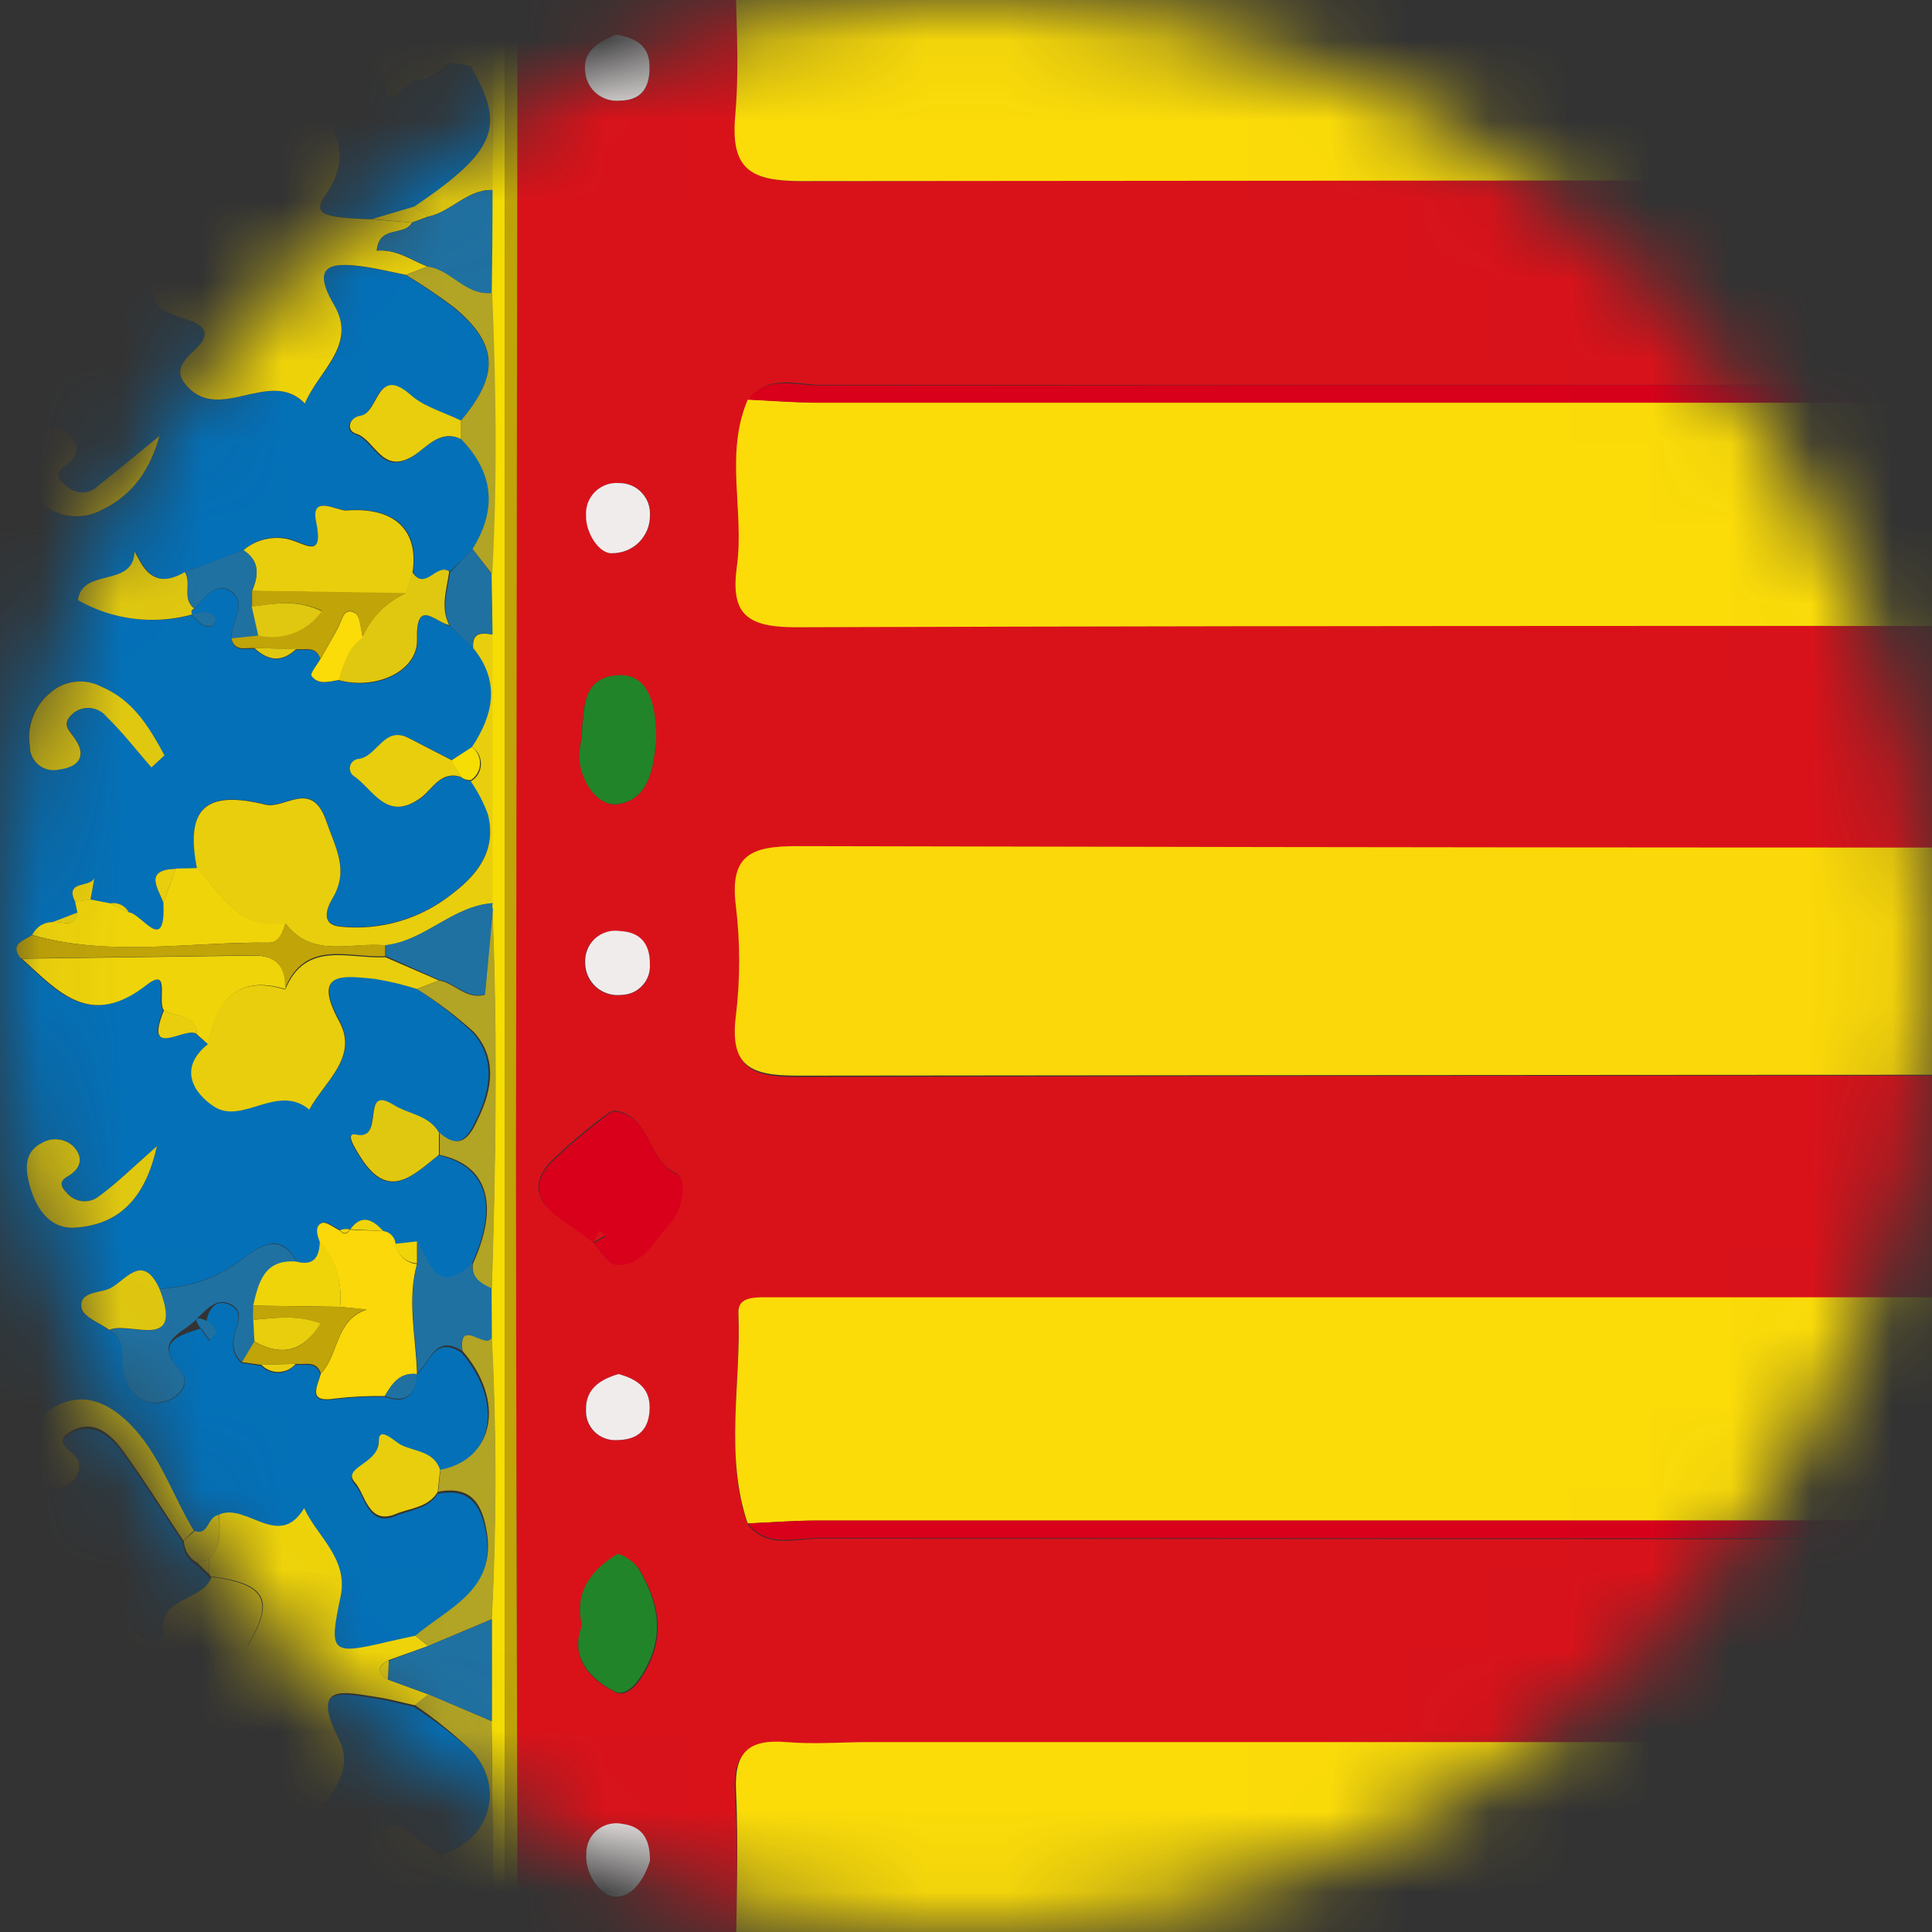 <svg width="24" height="24" viewBox="0 0 24 24" fill="none" xmlns="http://www.w3.org/2000/svg">
<rect x="0" y="0" width="24" height="24" fill="#333333" stroke="none"/>
<mask id="mask0_315_3215" style="mask-type:alpha" maskUnits="userSpaceOnUse" x="0" y="0" width="24" height="24">
<circle cx="12" cy="12" r="12" fill="#C4C4C4"/>
</mask>
<g mask="url(#mask0_315_3215)">
<path d="M9.143 24.431H6.547L6.428 24.295C6.428 20.959 6.406 17.622 6.407 14.287C6.407 9.385 6.414 4.483 6.428 -0.42L6.547 -0.545H9.143C9.143 0.114 9.199 0.778 9.143 1.433C9.08 2.116 9.34 2.252 9.981 2.252C17.712 2.229 25.449 2.224 33.193 2.237C33.51 2.237 33.827 2.272 34.149 2.289L34.286 2.457V4.78C26.256 4.78 18.227 4.78 10.198 4.78C9.897 4.78 9.552 4.644 9.306 4.958C9.012 5.633 9.26 6.344 9.169 7.03C9.088 7.617 9.282 7.789 9.9 7.788C17.103 7.766 24.324 7.777 31.553 7.777C32.415 7.777 33.279 7.792 34.141 7.8L34.278 7.918V10.373L34.141 10.51C33.891 10.52 33.642 10.539 33.392 10.539C25.567 10.539 17.74 10.535 9.912 10.528C9.334 10.528 9.072 10.638 9.15 11.27C9.205 11.724 9.205 12.182 9.15 12.636C9.072 13.266 9.334 13.38 9.914 13.378C17.694 13.359 25.475 13.355 33.255 13.366C33.551 13.366 33.846 13.385 34.141 13.396L34.278 13.524V15.984L34.141 16.102C33.868 16.11 33.594 16.126 33.321 16.126H10.016C9.834 16.126 9.653 16.126 9.47 16.126C9.333 16.126 9.163 16.138 9.172 16.32C9.207 17.192 8.997 18.076 9.286 18.936C9.532 19.244 9.878 19.113 10.179 19.113C18.208 19.121 26.237 19.124 34.267 19.12V21.443L34.13 21.611C33.857 21.629 33.583 21.662 33.31 21.662C25.802 21.662 18.293 21.662 10.784 21.662C10.442 21.662 10.101 21.685 9.761 21.662C9.301 21.623 9.106 21.77 9.129 22.266C9.178 22.975 9.143 23.703 9.143 24.431ZM7.367 15.429C7.459 15.528 7.547 15.703 7.64 15.703C7.986 15.727 8.114 15.399 8.309 15.196C8.48 15.019 8.531 14.635 8.405 14.577C8.031 14.403 8.081 13.855 7.641 13.796C7.588 13.796 7.52 13.851 7.469 13.892C7.252 14.056 7.045 14.233 6.849 14.421C6.615 14.663 6.635 14.906 6.921 15.104C7.075 15.212 7.22 15.317 7.367 15.429ZM7.23 20.2C7.065 20.618 7.36 20.876 7.64 21.019C7.826 21.114 8.005 20.812 8.089 20.61C8.253 20.219 8.15 19.841 7.942 19.497C7.889 19.408 7.707 19.294 7.669 19.32C7.339 19.507 7.132 19.781 7.23 20.193V20.2ZM8.15 9.209C8.15 8.736 8.047 8.374 7.678 8.389C7.163 8.418 7.268 8.936 7.207 9.272C7.145 9.608 7.397 10.019 7.659 9.991C8.099 9.94 8.118 9.456 8.151 9.202L8.15 9.209ZM8.073 23.125C8.073 22.852 7.983 22.699 7.737 22.665C7.681 22.652 7.623 22.652 7.567 22.666C7.512 22.679 7.46 22.705 7.416 22.742C7.372 22.778 7.337 22.825 7.314 22.877C7.291 22.929 7.28 22.986 7.282 23.043C7.263 23.277 7.451 23.545 7.615 23.565C7.857 23.59 8.006 23.33 8.074 23.118L8.073 23.125ZM7.693 6.001C7.639 5.996 7.584 6.004 7.533 6.022C7.481 6.041 7.435 6.07 7.396 6.108C7.357 6.147 7.327 6.193 7.307 6.244C7.288 6.295 7.28 6.349 7.283 6.404C7.276 6.618 7.449 6.886 7.61 6.872C7.671 6.873 7.732 6.861 7.789 6.837C7.846 6.813 7.898 6.779 7.942 6.735C7.985 6.691 8.019 6.639 8.043 6.582C8.066 6.525 8.078 6.464 8.077 6.402C8.08 6.35 8.072 6.298 8.054 6.249C8.036 6.2 8.008 6.156 7.972 6.118C7.936 6.08 7.893 6.05 7.845 6.03C7.797 6.01 7.745 6 7.693 6.001ZM7.658 0.431C7.436 0.514 7.23 0.637 7.271 0.904C7.282 1.006 7.334 1.1 7.414 1.165C7.495 1.23 7.597 1.26 7.7 1.249C8.002 1.249 8.078 1.05 8.068 0.8C8.057 0.55 7.878 0.468 7.658 0.431ZM8.068 11.979C8.068 11.706 7.931 11.577 7.699 11.569C7.643 11.56 7.586 11.564 7.532 11.58C7.477 11.596 7.428 11.624 7.386 11.662C7.344 11.7 7.311 11.748 7.29 11.8C7.269 11.852 7.26 11.909 7.264 11.965C7.264 12.022 7.277 12.077 7.3 12.129C7.323 12.18 7.357 12.226 7.4 12.264C7.442 12.301 7.492 12.329 7.546 12.346C7.599 12.363 7.656 12.368 7.712 12.361C7.762 12.362 7.811 12.353 7.856 12.333C7.902 12.314 7.943 12.286 7.977 12.25C8.011 12.214 8.037 12.171 8.053 12.124C8.07 12.078 8.077 12.028 8.073 11.979H8.068ZM7.685 17.069C7.47 17.131 7.275 17.248 7.275 17.509C7.272 17.56 7.28 17.611 7.298 17.659C7.316 17.706 7.344 17.749 7.381 17.785C7.417 17.821 7.46 17.849 7.508 17.867C7.556 17.885 7.607 17.892 7.658 17.889C7.931 17.896 8.068 17.752 8.068 17.479C8.07 17.244 7.913 17.132 7.685 17.069Z" fill="#D9121A"/>
<path d="M6 24.431C2.994 24.431 -0.013 24.431 -3.012 24.441C-3.352 24.448 -3.429 24.363 -3.429 24.021C-3.418 15.969 -3.418 7.917 -3.429 -0.136C-3.429 -0.476 -3.352 -0.558 -3.011 -0.558C-0.006 -0.539 2.994 -0.545 6 -0.545C6.071 -0.388 6.094 -0.214 6.068 -0.044C6.041 0.126 5.966 0.284 5.851 0.412L5.604 0.57C5.469 0.492 5.342 0.403 5.221 0.305C4.819 -0.071 4.64 0.395 4.471 0.558C4.126 0.887 4.724 0.766 4.77 1.027C4.836 1.448 5.043 0.968 5.213 0.988C5.334 1.002 5.475 0.852 5.608 0.777L5.855 0.826C6.296 1.573 6.173 1.878 5.147 2.571L4.62 2.721C3.968 2.701 3.886 2.646 4.049 2.411C4.433 1.856 4.088 1.493 3.797 1.095C3.494 0.867 3.644 1.245 3.54 1.286C3.267 1.218 3.026 0.983 2.705 1.069C2.524 1.316 2.295 1.157 1.992 1.054L2.436 1.674L2.573 1.811L2.554 2.038C2.17 2.088 1.716 2.071 2.028 2.903C1.275 2.083 0.757 2.339 0.274 2.886C0.001 3.128 0.318 3.16 0.411 3.269C0.833 3.779 1.325 3.786 1.854 3.406C1.92 3.846 1.922 3.836 2.357 3.985C2.515 4.038 2.63 4.138 2.443 4.323C2.332 4.431 2.152 4.575 2.282 4.752C2.692 5.298 3.349 4.554 3.785 5.015C3.947 4.619 4.45 4.306 4.15 3.795C3.849 3.284 4.102 3.257 4.506 3.313C4.685 3.337 4.862 3.381 5.041 3.417C5.248 3.543 5.449 3.68 5.642 3.827C6.188 4.283 6.203 4.66 5.724 5.23C5.508 5.125 5.258 5.059 5.083 4.907C4.665 4.547 4.696 5.138 4.468 5.173C4.323 5.194 4.285 5.354 4.412 5.395C4.653 5.472 4.732 5.919 5.127 5.669C5.293 5.565 5.453 5.334 5.727 5.454C6.136 5.864 6.182 6.325 5.877 6.821L5.587 7.102C5.433 6.991 5.289 7.352 5.131 7.112C5.213 6.587 4.914 6.292 4.304 6.337C4.185 6.346 3.863 6.14 3.934 6.473C4.031 6.944 3.811 6.754 3.6 6.696C3.501 6.671 3.397 6.67 3.297 6.694C3.198 6.718 3.105 6.765 3.028 6.833L2.304 7.106C2.108 7.22 1.926 7.243 1.78 7.03C1.741 6.971 1.679 6.845 1.679 6.855C1.657 7.308 1.031 7.043 0.975 7.455C1.401 7.699 1.906 7.766 2.38 7.64C2.458 7.706 2.517 7.819 2.644 7.777C2.657 7.764 2.668 7.748 2.673 7.731C2.679 7.713 2.68 7.694 2.677 7.676C2.6 7.561 2.488 7.624 2.387 7.632C2.383 7.626 2.38 7.619 2.379 7.612C2.378 7.604 2.38 7.597 2.382 7.59C2.385 7.583 2.39 7.577 2.396 7.573C2.401 7.568 2.408 7.565 2.416 7.564C2.533 7.427 2.674 7.236 2.846 7.336C3.102 7.486 2.86 7.731 2.872 7.934C2.91 8.11 3.05 8.052 3.16 8.06C3.33 8.213 3.501 8.236 3.678 8.072C3.79 8.083 3.927 8.027 3.98 8.19C3.941 8.261 3.844 8.37 3.87 8.399C3.952 8.515 4.085 8.47 4.206 8.451C4.673 8.587 5.199 8.343 5.185 7.945C5.166 7.42 5.412 7.732 5.59 7.777L5.884 8.05C6.217 8.46 6.135 8.877 5.869 9.28L5.616 9.444L5.086 9.171C4.77 9.014 4.691 9.417 4.449 9.433C4.427 9.437 4.406 9.446 4.389 9.461C4.372 9.476 4.36 9.495 4.354 9.517C4.348 9.538 4.348 9.561 4.354 9.583C4.361 9.604 4.373 9.624 4.39 9.638C4.642 9.801 4.8 10.223 5.235 9.911C5.371 9.806 5.482 9.571 5.731 9.656C5.763 9.685 5.806 9.701 5.85 9.701C5.937 9.828 6.009 9.966 6.063 10.111C6.165 10.541 5.955 10.843 5.623 11.096C5.229 11.412 4.727 11.559 4.225 11.506C3.983 11.48 4.055 11.286 4.139 11.143C4.337 10.801 4.17 10.528 4.054 10.196C3.872 9.668 3.543 10.051 3.298 9.991C2.545 9.805 2.302 10.045 2.448 10.783L2.185 10.794C1.775 10.806 1.965 11.033 2.03 11.216C2.063 11.878 1.757 11.353 1.601 11.338C1.58 11.296 1.545 11.261 1.502 11.241C1.459 11.22 1.41 11.215 1.363 11.225L1.124 11.178L1.174 10.905C1.135 11.041 0.791 10.927 0.933 11.206L0.962 11.342L0.653 11.461C0.6 11.46 0.548 11.475 0.503 11.502C0.458 11.53 0.421 11.569 0.397 11.617C0.294 11.688 0.11 11.721 0.261 11.909C0.713 12.319 1.107 12.788 1.814 12.233C2.114 11.998 1.941 12.442 2.026 12.55C1.773 13.187 2.316 12.728 2.436 12.849L2.584 12.97C2.213 13.269 2.414 13.579 2.666 13.742C3.018 13.97 3.456 13.449 3.848 13.778C4.035 13.433 4.461 13.13 4.221 12.685C3.875 12.053 4.271 12.117 4.659 12.155C4.836 12.186 5.01 12.23 5.18 12.286C5.423 12.444 5.651 12.621 5.863 12.818C6.154 13.135 6.098 13.523 5.93 13.878C5.845 14.056 5.732 14.328 5.444 14.075C5.323 13.854 5.071 13.847 4.885 13.732C4.461 13.47 4.791 14.184 4.416 14.101C4.279 14.072 4.392 14.249 4.464 14.365C4.818 14.941 5.125 14.605 5.448 14.351C6.048 14.488 6.199 14.974 5.858 15.705C5.423 16.115 5.326 15.705 5.175 15.432L4.909 15.465C4.909 15.423 4.894 15.383 4.867 15.351C4.839 15.319 4.802 15.299 4.76 15.293C4.624 15.156 4.497 15.075 4.351 15.271C4.31 15.263 4.268 15.267 4.229 15.282C4.151 15.246 4.054 15.164 4.002 15.187C3.912 15.227 3.943 15.339 3.979 15.424C3.979 15.614 3.911 15.738 3.686 15.678C3.484 15.268 3.199 15.506 3.003 15.645C2.708 15.87 2.349 15.996 1.977 16.006C1.765 15.537 1.542 15.935 1.347 16.017C1.224 16.067 0.975 16.055 1.011 16.252C1.03 16.358 1.234 16.431 1.355 16.525C1.597 16.662 1.484 16.935 1.559 17.129C1.634 17.323 1.795 17.472 2.026 17.42C2.226 17.375 2.386 17.184 2.239 17.027C1.88 16.639 2.301 16.569 2.566 16.48C2.679 16.465 2.603 16.43 2.517 16.397C2.431 16.364 2.422 16.386 2.459 16.451C2.501 16.52 2.547 16.587 2.596 16.651C2.623 16.625 2.651 16.599 2.562 16.48C2.562 16.274 2.682 16.126 2.85 16.207C3.051 16.298 2.923 16.48 2.902 16.628C2.889 16.683 2.891 16.74 2.908 16.794C2.925 16.848 2.957 16.896 3 16.932L3.242 16.965C3.27 16.994 3.303 17.017 3.341 17.032C3.378 17.048 3.417 17.055 3.458 17.054C3.498 17.053 3.537 17.043 3.573 17.026C3.609 17.008 3.641 16.983 3.667 16.953C3.781 16.966 3.924 16.904 3.98 17.072C3.937 17.236 3.807 17.441 4.165 17.381C4.367 17.358 4.571 17.347 4.774 17.351C5.037 17.446 5.161 17.34 5.175 17.077C5.336 16.941 5.395 16.584 5.733 16.804C6.265 17.42 6.127 18.154 5.46 18.281C5.384 18.047 5.149 18.057 4.976 17.972C4.885 17.927 4.696 17.737 4.703 17.923C4.703 18.214 4.23 18.248 4.411 18.445C4.534 18.582 4.573 18.978 4.916 18.83C5.094 18.754 5.318 18.748 5.436 18.557C5.845 18.476 5.982 18.71 6.042 19.068C6.152 19.784 5.558 19.999 5.15 20.347C5.039 20.372 4.929 20.394 4.819 20.419C4.099 20.59 4.072 20.566 4.222 19.855C4.32 19.385 3.932 19.124 3.768 18.762C3.454 19.285 3.055 18.691 2.712 18.841C2.576 18.852 2.592 19.105 2.405 19.042C2.131 18.601 1.981 18.086 1.609 17.717C1.362 17.471 1.063 17.307 0.695 17.494C0.575 17.56 0.476 17.66 0.412 17.781C0.348 17.903 0.322 18.041 0.336 18.177C0.334 18.223 0.342 18.269 0.36 18.311C0.377 18.354 0.403 18.392 0.437 18.424C0.471 18.455 0.511 18.479 0.554 18.493C0.598 18.508 0.644 18.513 0.69 18.508C0.729 18.512 0.77 18.507 0.807 18.493C0.844 18.479 0.878 18.457 0.906 18.428C0.933 18.399 0.954 18.364 0.966 18.326C0.978 18.288 0.981 18.248 0.975 18.209C0.975 18.061 0.585 17.963 0.896 17.799C1.169 17.662 1.377 17.844 1.526 18.052C1.788 18.415 2.026 18.794 2.275 19.166C2.276 19.222 2.292 19.277 2.32 19.325C2.349 19.372 2.389 19.412 2.438 19.44L2.584 19.576L2.604 19.611H2.617C2.514 19.933 1.909 19.854 2.025 20.351L1.896 20.48C1.383 19.999 0.892 20.027 0.393 20.518C0.19 20.719 0.143 20.858 0.393 21.047C0.906 21.427 1.407 21.651 1.914 21.047C1.958 21.125 2.004 21.17 1.995 21.197C1.827 21.685 2.243 21.685 2.502 21.854C2.821 22.063 2.286 22.506 2.681 22.727C3.039 22.927 3.445 22.255 3.796 22.775C3.98 22.404 4.431 22.084 4.193 21.617C3.835 20.913 4.271 21.041 4.673 21.101C4.83 21.125 4.983 21.168 5.139 21.203C5.395 21.368 5.637 21.553 5.863 21.757C6.29 22.233 6.071 22.886 5.453 23.046C5.347 22.968 5.236 22.896 5.138 22.809C4.747 22.465 4.614 22.919 4.434 23.07C4.035 23.405 4.868 23.241 4.696 23.631C4.636 23.767 4.961 23.561 5.106 23.534C5.224 23.513 5.325 23.397 5.434 23.319C6.154 23.428 6.067 23.935 6 24.431ZM1.88 9.537L2.037 9.383C1.849 9.034 1.649 8.699 1.25 8.529C1.149 8.476 1.035 8.456 0.922 8.47C0.81 8.483 0.704 8.531 0.619 8.606C0.523 8.685 0.449 8.788 0.404 8.904C0.36 9.019 0.346 9.145 0.365 9.268C0.364 9.314 0.375 9.359 0.395 9.4C0.415 9.442 0.445 9.477 0.482 9.505C0.518 9.533 0.561 9.552 0.606 9.56C0.651 9.569 0.698 9.566 0.742 9.553C0.971 9.529 1.081 9.398 0.944 9.191C0.869 9.074 0.755 8.996 0.906 8.866C0.936 8.84 0.971 8.82 1.009 8.808C1.047 8.796 1.087 8.791 1.127 8.795C1.167 8.799 1.205 8.811 1.24 8.83C1.275 8.849 1.306 8.876 1.331 8.907C1.526 9.1 1.698 9.324 1.881 9.534L1.88 9.537ZM1.981 5.417C1.701 5.647 1.463 5.845 1.221 6.039C1.174 6.088 1.109 6.118 1.04 6.122C0.972 6.126 0.904 6.104 0.851 6.061C0.769 5.992 0.652 5.904 0.796 5.796C0.941 5.688 1.012 5.563 0.859 5.412C0.81 5.363 0.746 5.332 0.678 5.325C0.609 5.318 0.54 5.334 0.482 5.372C0.402 5.416 0.339 5.487 0.305 5.572C0.271 5.658 0.267 5.752 0.295 5.839C0.309 5.947 0.348 6.049 0.411 6.137C0.473 6.226 0.557 6.297 0.653 6.346C0.75 6.394 0.857 6.418 0.965 6.416C1.073 6.413 1.179 6.384 1.273 6.331C1.661 6.137 1.866 5.819 1.982 5.414L1.981 5.417ZM1.739 0.516C1.799 -0.045 1.44 -0.281 0.97 -0.338C0.56 -0.388 0.397 -0.049 0.307 0.292C0.284 0.368 0.29 0.451 0.323 0.523C0.356 0.596 0.415 0.655 0.488 0.688C0.544 0.727 0.611 0.746 0.68 0.743C0.748 0.74 0.813 0.715 0.866 0.671C1.015 0.542 1.011 0.398 0.843 0.289C0.77 0.244 0.671 0.233 0.765 0.125C0.804 0.069 0.86 0.028 0.925 0.006C0.99 -0.015 1.06 -0.015 1.124 0.006C1.403 0.083 1.547 0.313 1.739 0.516ZM1.95 14.238C1.623 14.525 1.432 14.716 1.216 14.872C1.159 14.912 1.089 14.93 1.02 14.921C0.95 14.913 0.886 14.88 0.84 14.828C0.787 14.772 0.703 14.691 0.84 14.615C1.016 14.515 1.045 14.369 0.9 14.229C0.847 14.185 0.781 14.158 0.712 14.153C0.643 14.148 0.574 14.165 0.515 14.202C0.321 14.302 0.313 14.485 0.356 14.672C0.429 14.985 0.602 15.271 0.933 15.25C1.437 15.217 1.797 14.935 1.95 14.238ZM1.719 23.505C1.415 23.678 1.291 23.778 1.149 23.826C0.866 23.914 0.747 23.793 0.876 23.509C0.938 23.372 0.981 23.267 0.876 23.155C0.828 23.105 0.764 23.074 0.696 23.067C0.627 23.061 0.559 23.079 0.503 23.12C0.43 23.156 0.373 23.215 0.338 23.288C0.304 23.362 0.296 23.444 0.314 23.523C0.389 23.817 0.515 24.102 0.861 24.147C1.206 24.192 1.499 24.068 1.719 23.505Z" fill="#0470B7"/>
<path d="M34.133 13.379C33.837 13.368 33.542 13.351 33.247 13.349C25.466 13.349 17.686 13.353 9.905 13.362C9.326 13.362 9.063 13.25 9.141 12.62C9.196 12.166 9.196 11.707 9.141 11.253C9.063 10.622 9.326 10.51 9.904 10.511C17.731 10.53 25.558 10.534 33.384 10.522C33.634 10.522 33.883 10.503 34.133 10.493H34.269V13.363L34.133 13.379Z" fill="#FAD809"/>
<path d="M9.143 24.431C9.143 23.703 9.178 22.975 9.143 22.245C9.12 21.749 9.315 21.603 9.774 21.641C10.113 21.67 10.457 21.641 10.798 21.641C18.307 21.641 25.816 21.641 33.324 21.641C33.597 21.641 33.87 21.608 34.144 21.591L34.28 21.694C34.28 22.514 34.271 23.334 34.28 24.146C34.28 24.363 34.265 24.482 34.007 24.429C33.894 24.417 33.78 24.417 33.667 24.429L9.143 24.431Z" fill="#FBDC09"/>
<path d="M34.137 2.289C33.822 2.272 33.505 2.237 33.181 2.237C25.445 2.237 17.709 2.242 9.971 2.25C9.33 2.25 9.071 2.113 9.134 1.43C9.192 0.775 9.134 0.111 9.134 -0.547C17.332 -0.546 25.528 -0.549 33.722 -0.558C34.189 -0.558 34.313 -0.471 34.281 0.002C34.23 0.726 34.268 1.457 34.268 2.188L34.137 2.289Z" fill="#FBDC09"/>
<path d="M9.288 18.925C8.998 18.065 9.209 17.181 9.173 16.309C9.165 16.128 9.332 16.118 9.471 16.115C9.653 16.115 9.835 16.115 10.018 16.115H33.32C33.593 16.115 33.867 16.099 34.14 16.091C34.183 16.107 34.23 16.113 34.276 16.11V18.843C33.983 18.859 33.69 18.89 33.396 18.89C25.653 18.89 17.913 18.89 10.178 18.89C9.876 18.888 9.582 18.912 9.288 18.925Z" fill="#FBDC09"/>
<path d="M34.135 7.799C33.273 7.791 32.409 7.777 31.553 7.777C24.33 7.777 17.108 7.768 9.885 7.792C9.267 7.792 9.073 7.621 9.154 7.034C9.248 6.35 8.999 5.637 9.29 4.962C9.584 4.976 9.878 5 10.172 5C17.915 5 25.655 5 33.391 5C33.684 5 33.977 5.032 34.27 5.048V7.777C34.224 7.776 34.179 7.784 34.135 7.799Z" fill="#FBDC09"/>
<path d="M9.288 18.925C9.581 18.912 9.875 18.888 10.169 18.888C17.912 18.888 25.652 18.888 33.388 18.888C33.682 18.888 33.974 18.856 34.268 18.84V19.113C26.238 19.113 18.209 19.111 10.18 19.106C9.879 19.102 9.534 19.233 9.288 18.925Z" fill="#D8001A"/>
<path d="M34.268 5.051C33.974 5.034 33.682 5.003 33.388 5.003C25.645 5.003 17.905 5.003 10.169 5.003C9.875 5.003 9.581 4.978 9.288 4.965C9.534 4.657 9.879 4.789 10.18 4.787C18.209 4.78 26.238 4.78 34.268 4.787V5.051Z" fill="#D8001A"/>
<path d="M6.429 -0.415C6.423 4.488 6.416 9.39 6.41 14.292C6.41 17.628 6.424 20.965 6.431 24.3C6.419 24.345 6.413 24.391 6.413 24.437H6.273V-0.545H6.41C6.411 -0.501 6.417 -0.457 6.429 -0.415Z" fill="#C0A408"/>
<path d="M6.273 -0.545V24.431H6.136C6.126 23.415 6.116 22.398 6.106 21.381V20.115C6.166 18.947 6.166 17.777 6.106 16.61V16.015C6.157 14.444 6.179 12.873 6.114 11.301C6.109 11.289 6.106 11.276 6.106 11.262C6.106 11.249 6.109 11.236 6.114 11.223C6.114 10.109 6.114 8.995 6.114 7.882L6.102 7.135C6.17 5.969 6.153 4.804 6.102 3.638C6.102 3.212 6.105 2.786 6.112 2.36C6.122 1.392 6.13 0.424 6.136 -0.545H6.273Z" fill="#F6DD03"/>
<path d="M6.108 21.381C6.117 22.398 6.127 23.415 6.138 24.431H6C6.065 23.935 6.153 23.428 5.444 23.319L5.456 23.046C6.07 22.886 6.288 22.226 5.866 21.757C5.643 21.545 5.404 21.351 5.15 21.178L5.315 21.041L6.108 21.381Z" fill="#B2A424"/>
<path d="M6.137 -0.545C6.129 0.423 6.123 1.391 6.118 2.36C5.801 2.352 5.604 2.634 5.315 2.692L5.139 2.571C6.165 1.878 6.288 1.573 5.847 0.826C5.999 0.689 6.004 0.553 5.847 0.416C5.963 0.288 6.04 0.129 6.067 -0.041C6.094 -0.212 6.071 -0.387 6 -0.545H6.137Z" fill="#E0C810"/>
<path d="M7.366 15.429C7.22 15.324 7.075 15.219 6.928 15.115C6.642 14.913 6.622 14.669 6.855 14.432C7.052 14.243 7.259 14.067 7.476 13.903C7.526 13.862 7.595 13.8 7.648 13.807C8.088 13.866 8.037 14.414 8.412 14.587C8.537 14.646 8.487 15.03 8.316 15.206C8.121 15.41 7.992 15.738 7.647 15.713C7.548 15.705 7.461 15.533 7.373 15.44C7.424 15.414 7.473 15.387 7.522 15.36L7.454 15.291L7.366 15.429Z" fill="#D8001A"/>
<path d="M7.23 20.193C7.13 19.783 7.338 19.509 7.659 19.31C7.701 19.284 7.883 19.399 7.932 19.488C8.14 19.832 8.244 20.209 8.08 20.6C7.995 20.801 7.816 21.103 7.63 21.01C7.366 20.869 7.066 20.611 7.23 20.193Z" fill="#228428"/>
<path d="M8.151 9.202C8.118 9.456 8.099 9.94 7.66 9.989C7.398 10.018 7.14 9.622 7.208 9.271C7.276 8.919 7.164 8.416 7.679 8.388C8.05 8.367 8.156 8.733 8.151 9.202Z" fill="#228428"/>
<path d="M8.074 23.118C8.006 23.33 7.857 23.59 7.616 23.558C7.452 23.538 7.264 23.27 7.283 23.036C7.281 22.979 7.292 22.922 7.315 22.87C7.338 22.818 7.373 22.771 7.417 22.735C7.461 22.698 7.513 22.672 7.569 22.659C7.624 22.646 7.682 22.645 7.738 22.658C7.984 22.692 8.077 22.851 8.074 23.118Z" fill="#F1ECEC"/>
<path d="M7.693 6.001C7.745 6 7.796 6.011 7.844 6.031C7.892 6.051 7.935 6.081 7.97 6.119C8.006 6.157 8.034 6.201 8.052 6.25C8.069 6.299 8.077 6.35 8.074 6.402C8.075 6.464 8.063 6.525 8.04 6.582C8.016 6.639 7.982 6.691 7.939 6.735C7.895 6.779 7.843 6.813 7.786 6.837C7.729 6.86 7.668 6.872 7.607 6.872C7.445 6.886 7.273 6.618 7.28 6.404C7.277 6.349 7.285 6.294 7.304 6.243C7.324 6.192 7.355 6.145 7.394 6.107C7.433 6.069 7.48 6.04 7.532 6.021C7.583 6.003 7.638 5.996 7.693 6.001Z" fill="#F1ECEC"/>
<path d="M7.658 0.431C7.878 0.468 8.057 0.553 8.068 0.8C8.078 1.047 8.002 1.247 7.7 1.25C7.597 1.26 7.494 1.23 7.414 1.165C7.334 1.101 7.282 1.007 7.271 0.904C7.23 0.637 7.436 0.515 7.658 0.431Z" fill="#F1ECEC"/>
<path d="M8.073 11.979C8.076 12.027 8.069 12.076 8.053 12.122C8.036 12.168 8.011 12.21 7.977 12.245C7.944 12.281 7.904 12.309 7.859 12.329C7.815 12.348 7.766 12.358 7.718 12.359C7.662 12.365 7.605 12.36 7.551 12.343C7.497 12.326 7.447 12.298 7.405 12.261C7.363 12.223 7.329 12.177 7.305 12.126C7.282 12.075 7.27 12.019 7.269 11.962C7.266 11.906 7.275 11.849 7.296 11.797C7.317 11.745 7.349 11.697 7.391 11.659C7.433 11.621 7.483 11.593 7.537 11.577C7.591 11.561 7.648 11.557 7.704 11.566C7.935 11.577 8.076 11.704 8.073 11.979Z" fill="#F1ECEC"/>
<path d="M7.684 17.069C7.915 17.132 8.07 17.244 8.07 17.479C8.07 17.752 7.933 17.889 7.66 17.889C7.609 17.892 7.558 17.884 7.511 17.866C7.463 17.848 7.42 17.82 7.384 17.784C7.348 17.748 7.32 17.704 7.302 17.657C7.284 17.609 7.277 17.558 7.28 17.508C7.273 17.248 7.47 17.13 7.684 17.069Z" fill="#F1ECEC"/>
<path d="M5.043 3.414C4.864 3.379 4.688 3.335 4.509 3.31C4.099 3.254 3.861 3.298 4.152 3.793C4.443 4.287 3.95 4.613 3.787 5.013C3.347 4.551 2.694 5.303 2.284 4.749C2.154 4.573 2.335 4.428 2.445 4.32C2.631 4.136 2.518 4.036 2.359 3.983C1.925 3.834 1.922 3.846 1.856 3.403C1.328 3.78 0.836 3.774 0.414 3.267C1.03 2.974 1.713 3.267 2.428 3.066C1.658 2.896 0.945 3.161 0.277 2.884C0.759 2.337 1.277 2.083 2.03 2.9C1.718 2.068 2.167 2.08 2.556 2.035C2.624 2.091 2.716 2.134 2.754 2.205C2.846 2.372 2.854 2.709 3.122 2.581C3.453 2.421 3.224 2.153 3.078 1.974C2.861 1.701 2.691 1.427 2.708 1.072C3.026 0.983 3.267 1.218 3.54 1.287C3.789 1.444 3.663 1.099 3.794 1.098C4.087 1.492 4.432 1.859 4.048 2.414C3.886 2.649 3.968 2.704 4.619 2.724L5.117 2.765C5.029 2.941 4.707 2.791 4.68 3.114C4.923 3.092 5.105 3.231 5.311 3.312L5.043 3.414Z" fill="#EFD40A"/>
<path d="M5.317 21.047L5.151 21.183C4.996 21.149 4.843 21.105 4.685 21.082C4.284 21.022 3.848 20.894 4.206 21.597C4.444 22.065 3.993 22.384 3.808 22.756C3.457 22.235 3.051 22.908 2.693 22.708C2.298 22.487 2.83 22.044 2.514 21.835C2.256 21.666 1.839 21.666 2.007 21.178C2.017 21.151 1.97 21.105 1.926 21.027C1.42 21.637 0.918 21.413 0.406 21.027C0.15 20.839 0.197 20.7 0.406 20.499C0.904 20.008 1.395 19.98 1.909 20.46L2.182 20.611L2.455 20.747C2.486 20.795 2.521 20.841 2.558 20.884C2.753 20.768 2.57 20.611 2.593 20.474C2.54 20.422 2.475 20.382 2.404 20.358C2.333 20.334 2.258 20.327 2.183 20.337L2.036 20.326C1.92 19.829 2.525 19.908 2.629 19.586C2.745 19.887 2.765 20.238 3.081 20.443C3.421 19.87 3.308 19.669 2.615 19.581L2.595 19.546C2.595 19.488 2.595 19.43 2.595 19.371C2.752 19.212 2.731 19.012 2.722 18.814C3.065 18.664 3.464 19.258 3.778 18.735C3.942 19.093 4.325 19.354 4.232 19.828C4.081 20.538 4.109 20.563 4.829 20.392C4.938 20.366 5.049 20.344 5.16 20.32L5.319 20.447L4.829 20.622C4.692 20.695 4.67 20.775 4.818 20.862L5.317 21.047Z" fill="#EFD40A"/>
<path d="M6.119 7.882C6.119 8.996 6.119 10.11 6.119 11.223C5.619 11.256 5.277 11.691 4.786 11.745C4.363 11.7 3.882 11.913 3.547 11.472C2.98 11.565 2.753 11.113 2.447 10.789C2.301 10.051 2.544 9.81 3.297 9.996C3.542 10.056 3.871 9.674 4.053 10.201C4.169 10.533 4.335 10.806 4.137 11.148C4.054 11.285 3.982 11.486 4.223 11.511C4.725 11.565 5.228 11.417 5.621 11.101C5.953 10.849 6.168 10.547 6.061 10.116C6.008 9.971 5.936 9.834 5.848 9.706C5.885 9.685 5.916 9.655 5.938 9.618C5.96 9.582 5.972 9.54 5.974 9.497C5.975 9.455 5.966 9.412 5.947 9.374C5.927 9.336 5.899 9.304 5.863 9.28C6.136 8.87 6.212 8.46 5.878 8.05C5.863 7.851 5.986 7.862 6.119 7.882Z" fill="#E8CE0D"/>
<path d="M5.18 12.286C5.008 12.231 4.832 12.189 4.654 12.16C4.266 12.122 3.869 12.058 4.215 12.691C4.456 13.133 4.029 13.437 3.842 13.784C3.45 13.454 3.013 13.975 2.66 13.747C2.409 13.584 2.208 13.274 2.578 12.975C2.69 12.451 2.925 12.102 3.543 12.292C3.801 11.674 4.338 11.917 4.788 11.891L5.453 12.18L5.18 12.286Z" fill="#E8CE0D"/>
<path d="M4.761 15.292C4.802 15.297 4.84 15.316 4.868 15.347C4.896 15.377 4.912 15.416 4.914 15.458C4.925 15.522 4.957 15.581 5.005 15.625C5.054 15.669 5.115 15.697 5.18 15.702C5.054 16.156 5.168 16.61 5.18 17.069C4.967 17.046 4.87 17.189 4.78 17.342C4.576 17.339 4.373 17.349 4.17 17.372C3.812 17.432 3.942 17.227 3.986 17.063C4.211 16.83 4.162 16.395 4.556 16.268L4.224 16.234C4.24 16.09 4.226 15.944 4.183 15.805C4.14 15.667 4.069 15.539 3.974 15.429C3.938 15.344 3.907 15.232 3.997 15.193C4.049 15.169 4.146 15.251 4.224 15.287C4.269 15.337 4.31 15.34 4.345 15.276L4.761 15.292Z" fill="#FAD809"/>
<path d="M3.021 6.838C3.099 6.771 3.191 6.723 3.291 6.7C3.391 6.676 3.495 6.676 3.594 6.702C3.804 6.759 4.024 6.949 3.927 6.479C3.856 6.141 4.179 6.342 4.298 6.342C4.907 6.294 5.206 6.592 5.124 7.117C5.098 7.203 5.073 7.289 5.045 7.375L3.132 7.341C3.213 7.146 3.231 6.968 3.021 6.838Z" fill="#E8CE0D"/>
<path d="M3.547 12.287C2.93 12.101 2.695 12.451 2.583 12.97L2.446 12.85C2.438 12.576 2.173 12.649 2.036 12.55C1.951 12.442 2.123 12.004 1.824 12.233C1.116 12.788 0.723 12.314 0.271 11.909C1.227 11.896 2.193 11.886 3.155 11.871C3.434 11.867 3.558 12.013 3.547 12.287Z" fill="#EFD40A"/>
<path d="M2.447 10.783C2.753 11.11 2.98 11.562 3.547 11.466C3.516 11.58 3.465 11.711 3.345 11.71C2.363 11.696 1.372 11.894 0.399 11.615C0.422 11.568 0.458 11.527 0.502 11.498C0.547 11.47 0.599 11.455 0.652 11.454C0.762 11.432 0.925 11.55 0.961 11.335L0.932 11.199L1.123 11.174L1.362 11.22L1.6 11.334C1.757 11.344 2.062 11.88 2.029 11.212C2.08 11.076 2.132 10.931 2.184 10.79L2.447 10.783Z" fill="#EFD40A"/>
<path d="M3.007 16.922C2.963 16.885 2.931 16.837 2.914 16.783C2.897 16.729 2.895 16.672 2.908 16.617C2.929 16.471 3.057 16.287 2.856 16.196C2.688 16.119 2.565 16.267 2.446 16.379C2.297 16.564 1.876 16.633 2.236 17.021C2.382 17.178 2.222 17.37 2.023 17.415C1.792 17.467 1.635 17.33 1.555 17.124C1.476 16.917 1.599 16.659 1.354 16.523C1.607 16.406 2.292 16.812 1.976 16.009C2.348 15.999 2.707 15.873 3.002 15.648C3.191 15.511 3.477 15.276 3.686 15.681C3.285 15.643 3.217 15.931 3.15 16.227V16.404L3.161 16.677L3.007 16.922Z" fill="#1F71A2"/>
<path d="M2.278 19.139C2.029 18.766 1.792 18.387 1.529 18.024C1.38 17.816 1.167 17.629 0.899 17.771C0.588 17.937 0.975 18.035 0.979 18.181C0.984 18.221 0.981 18.261 0.969 18.299C0.957 18.337 0.936 18.372 0.909 18.401C0.881 18.429 0.848 18.452 0.81 18.465C0.773 18.479 0.733 18.484 0.693 18.48C0.647 18.485 0.601 18.48 0.557 18.466C0.514 18.451 0.474 18.428 0.44 18.396C0.407 18.365 0.38 18.327 0.363 18.284C0.345 18.241 0.337 18.196 0.339 18.15C0.325 18.013 0.352 17.875 0.416 17.754C0.48 17.632 0.578 17.532 0.699 17.466C1.061 17.278 1.365 17.443 1.613 17.689C1.984 18.061 2.14 18.573 2.408 19.015L2.278 19.139Z" fill="#E0C810"/>
<path d="M5.18 12.286L5.453 12.18C5.648 12.21 5.784 12.419 6.021 12.359L6.119 11.3C6.183 12.873 6.161 14.443 6.111 16.015C5.974 15.954 5.855 15.879 5.873 15.701C6.209 14.97 6.057 14.471 5.463 14.347V14.074C5.751 14.326 5.865 14.055 5.949 13.877C6.118 13.522 6.174 13.134 5.883 12.817C5.664 12.62 5.429 12.442 5.18 12.286Z" fill="#B2A424"/>
<path d="M1.881 9.534C1.698 9.324 1.526 9.1 1.327 8.907C1.302 8.876 1.271 8.849 1.236 8.83C1.201 8.811 1.163 8.799 1.123 8.795C1.083 8.791 1.043 8.796 1.005 8.808C0.967 8.82 0.932 8.84 0.902 8.866C0.751 9.003 0.865 9.074 0.94 9.191C1.077 9.398 0.971 9.529 0.742 9.558C0.698 9.569 0.651 9.571 0.607 9.562C0.562 9.553 0.52 9.533 0.484 9.505C0.448 9.477 0.419 9.441 0.399 9.4C0.379 9.359 0.369 9.314 0.37 9.268C0.351 9.145 0.365 9.019 0.41 8.904C0.454 8.788 0.528 8.685 0.624 8.607C0.709 8.531 0.815 8.483 0.928 8.47C1.04 8.456 1.155 8.476 1.256 8.529C1.655 8.697 1.854 9.034 2.043 9.383L1.881 9.534Z" fill="#E0C810"/>
<path d="M5.317 20.448L5.157 20.321C5.567 19.973 6.159 19.758 6.049 19.042C5.993 18.684 5.857 18.451 5.443 18.531L5.471 18.258C6.142 18.131 6.28 17.397 5.745 16.781C5.691 16.35 6.044 16.781 6.111 16.608C6.171 17.776 6.171 18.946 6.111 20.113L5.317 20.448Z" fill="#B2A424"/>
<path d="M1.982 5.414C1.866 5.824 1.661 6.141 1.274 6.329C1.18 6.382 1.074 6.411 0.966 6.413C0.858 6.416 0.751 6.392 0.654 6.343C0.558 6.294 0.475 6.223 0.412 6.135C0.35 6.046 0.31 5.944 0.296 5.837C0.269 5.749 0.272 5.655 0.306 5.57C0.34 5.484 0.403 5.414 0.483 5.369C0.541 5.332 0.61 5.315 0.679 5.322C0.748 5.329 0.812 5.36 0.86 5.409C1.014 5.561 0.955 5.682 0.798 5.793C0.64 5.904 0.77 5.99 0.852 6.058C0.905 6.1 0.972 6.121 1.039 6.117C1.106 6.113 1.17 6.084 1.217 6.036C1.464 5.842 1.702 5.644 1.982 5.414Z" fill="#E8CE0D"/>
<path d="M1.74 0.516C1.547 0.314 1.403 0.083 1.125 -0.001C1.059 -0.021 0.989 -0.02 0.924 0.002C0.859 0.025 0.804 0.068 0.765 0.125C0.674 0.24 0.765 0.251 0.843 0.299C1.011 0.409 1.015 0.551 0.866 0.681C0.813 0.724 0.748 0.749 0.679 0.752C0.611 0.754 0.544 0.734 0.488 0.695C0.415 0.662 0.357 0.603 0.324 0.53C0.291 0.458 0.285 0.375 0.307 0.299C0.398 -0.042 0.555 -0.385 0.97 -0.331C1.44 -0.285 1.8 -0.044 1.74 0.516Z" fill="#E0C810"/>
<path d="M1.949 14.238C1.796 14.934 1.437 15.217 0.931 15.25C0.601 15.271 0.427 14.985 0.355 14.672C0.311 14.485 0.319 14.302 0.513 14.202C0.572 14.165 0.641 14.148 0.71 14.153C0.78 14.158 0.846 14.185 0.899 14.229C1.043 14.366 1.015 14.515 0.838 14.615C0.702 14.693 0.787 14.772 0.838 14.828C0.885 14.88 0.949 14.913 1.018 14.921C1.087 14.929 1.157 14.912 1.214 14.872C1.431 14.716 1.627 14.524 1.949 14.238Z" fill="#E0C810"/>
<path d="M5.043 7.367C5.071 7.281 5.097 7.195 5.123 7.109C5.281 7.349 5.425 6.988 5.58 7.099C5.55 7.32 5.468 7.543 5.58 7.765C5.412 7.732 5.166 7.42 5.18 7.941C5.194 8.338 4.668 8.578 4.2 8.446C4.262 8.247 4.319 8.046 4.501 7.915C4.607 7.671 4.8 7.475 5.043 7.367Z" fill="#E0C810"/>
<path d="M5.043 3.414L5.317 3.311C5.612 3.35 5.789 3.672 6.115 3.638C6.162 4.803 6.18 5.969 6.115 7.135L5.87 6.82C6.175 6.33 6.137 5.875 5.727 5.454V5.224C6.206 4.655 6.19 4.277 5.645 3.821C5.451 3.675 5.251 3.539 5.043 3.414Z" fill="#B2A424"/>
<path d="M6.11 16.61C6.043 16.783 5.691 16.352 5.744 16.782C5.405 16.565 5.346 16.919 5.185 17.055C5.171 16.602 5.058 16.148 5.185 15.689V15.415C5.342 15.689 5.439 16.107 5.868 15.689C5.851 15.867 5.969 15.942 6.106 16.003L6.11 16.61Z" fill="#1F71A2"/>
<path d="M5.453 14.071V14.344C5.131 14.599 4.823 14.935 4.469 14.358C4.397 14.242 4.288 14.066 4.422 14.094C4.796 14.178 4.467 13.463 4.89 13.725C5.076 13.843 5.329 13.85 5.453 14.071Z" fill="#E0C810"/>
<path d="M5.727 5.225V5.454C5.466 5.328 5.3 5.559 5.138 5.66C4.743 5.908 4.664 5.461 4.423 5.387C4.296 5.346 4.334 5.186 4.479 5.164C4.707 5.13 4.676 4.539 5.094 4.899C5.262 5.054 5.512 5.119 5.727 5.225Z" fill="#E8CE0D"/>
<path d="M5.454 23.046L5.441 23.319C5.332 23.394 5.231 23.513 5.113 23.534C4.962 23.561 4.636 23.769 4.703 23.631C4.876 23.241 4.042 23.405 4.441 23.07C4.621 22.919 4.754 22.465 5.145 22.809C5.24 22.895 5.351 22.968 5.454 23.046Z" fill="#E0C810"/>
<path d="M5.601 0.776C5.464 0.853 5.328 1.002 5.206 0.988C5.035 0.968 4.829 1.447 4.763 1.026C4.724 0.766 4.126 0.89 4.471 0.558C4.64 0.398 4.819 -0.071 5.221 0.305C5.342 0.403 5.469 0.492 5.604 0.57C5.602 0.638 5.602 0.707 5.601 0.776Z" fill="#E0C810"/>
<path d="M5.727 9.652C5.478 9.567 5.372 9.802 5.231 9.907C4.802 10.223 4.638 9.801 4.386 9.634C4.369 9.619 4.357 9.6 4.351 9.578C4.344 9.557 4.344 9.534 4.35 9.513C4.356 9.491 4.369 9.472 4.385 9.457C4.402 9.442 4.423 9.432 4.445 9.429C4.687 9.407 4.766 9.009 5.075 9.168L5.605 9.441C5.649 9.516 5.69 9.583 5.727 9.652Z" fill="#E8CE0D"/>
<path d="M5.467 18.259L5.438 18.532C5.321 18.728 5.096 18.733 4.919 18.806C4.576 18.953 4.536 18.557 4.413 18.42C4.233 18.224 4.713 18.189 4.706 17.898C4.706 17.712 4.892 17.898 4.979 17.948C5.155 18.035 5.39 18.025 5.467 18.259Z" fill="#E8CE0D"/>
<path d="M0.397 11.617C1.37 11.89 2.361 11.697 3.343 11.711C3.464 11.711 3.514 11.574 3.546 11.468C3.88 11.913 4.365 11.7 4.785 11.741V11.878C4.335 11.904 3.798 11.66 3.54 12.278C3.551 12.005 3.427 11.868 3.143 11.868C2.186 11.883 1.219 11.893 0.258 11.906C0.113 11.721 0.296 11.688 0.397 11.617Z" fill="#C0A408"/>
<path d="M1.719 23.505C1.499 24.068 1.21 24.196 0.851 24.147C0.492 24.098 0.385 23.817 0.305 23.523C0.286 23.444 0.295 23.362 0.329 23.288C0.363 23.215 0.421 23.156 0.493 23.12C0.549 23.079 0.618 23.061 0.686 23.067C0.755 23.074 0.819 23.105 0.866 23.155C0.973 23.267 0.93 23.366 0.866 23.509C0.74 23.793 0.859 23.919 1.139 23.826C1.291 23.781 1.415 23.678 1.719 23.505Z" fill="#EFD40A"/>
<path d="M2.415 7.56C2.408 7.561 2.401 7.564 2.395 7.569C2.39 7.573 2.385 7.579 2.382 7.586C2.379 7.593 2.378 7.6 2.379 7.608C2.38 7.615 2.382 7.622 2.387 7.628L2.38 7.635C1.904 7.764 1.396 7.7 0.968 7.455C1.024 7.045 1.651 7.308 1.672 6.855C1.672 6.845 1.733 6.971 1.773 7.03C1.919 7.243 2.101 7.22 2.296 7.106C2.385 7.244 2.254 7.44 2.415 7.56Z" fill="#E0C810"/>
<path d="M2.705 1.069C2.689 1.428 2.859 1.703 3.076 1.971C3.222 2.15 3.45 2.418 3.12 2.578C2.846 2.706 2.846 2.368 2.752 2.202C2.714 2.131 2.622 2.088 2.554 2.032C2.554 1.957 2.567 1.882 2.573 1.807C2.578 1.732 2.587 1.611 2.436 1.67L1.992 1.054C2.301 1.156 2.524 1.316 2.705 1.069Z" fill="#E8CE0D"/>
<path d="M5.044 7.367C4.803 7.476 4.611 7.67 4.505 7.913C4.477 7.81 4.478 7.652 4.411 7.613C4.275 7.532 4.251 7.687 4.205 7.781C4.137 7.918 4.056 8.054 3.979 8.183C3.926 8.02 3.789 8.076 3.677 8.065L3.161 8.05C3.05 8.042 2.911 8.101 2.873 7.924L3.209 7.889C3.355 7.923 3.509 7.913 3.65 7.859C3.791 7.805 3.912 7.71 3.999 7.587C3.677 7.439 3.404 7.503 3.131 7.536V7.338L5.044 7.367Z" fill="#C0A408"/>
<path d="M3.145 16.219C3.212 15.928 3.282 15.64 3.681 15.672C3.905 15.732 3.968 15.608 3.973 15.418C4.069 15.529 4.141 15.659 4.185 15.8C4.228 15.94 4.241 16.088 4.223 16.234L3.145 16.219Z" fill="#EFD40A"/>
<path d="M5.87 6.821L6.107 7.132L6.119 7.88C5.982 7.859 5.859 7.848 5.877 8.047L5.59 7.777C5.477 7.556 5.559 7.333 5.59 7.112L5.87 6.821Z" fill="#1F71A2"/>
<path d="M1.979 16.006C2.295 16.809 1.61 16.404 1.357 16.52C1.236 16.431 1.032 16.359 1.013 16.247C0.977 16.05 1.226 16.062 1.349 16.012C1.544 15.935 1.764 15.537 1.979 16.006Z" fill="#E0C810"/>
<path d="M3.145 16.219L4.229 16.234L4.555 16.265C4.162 16.392 4.211 16.827 3.986 17.061C3.93 16.893 3.786 16.956 3.673 16.942L3.248 16.954L3.006 16.921L3.158 16.667C3.496 16.85 3.763 16.804 3.977 16.44C3.671 16.326 3.406 16.375 3.143 16.395L3.145 16.219Z" fill="#C0A408"/>
<path d="M3.13 7.339C3.13 7.404 3.13 7.475 3.13 7.535C3.157 7.656 3.185 7.776 3.211 7.895L2.875 7.93C2.862 7.727 3.104 7.482 2.849 7.332C2.676 7.232 2.536 7.427 2.418 7.56C2.257 7.44 2.388 7.244 2.299 7.106L3.024 6.833C3.23 6.968 3.212 7.146 3.13 7.339Z" fill="#1F71A2"/>
<path d="M2.607 19.586C3.3 19.675 3.413 19.876 3.073 20.448C2.763 20.243 2.737 19.892 2.621 19.591L2.607 19.586Z" fill="#E8CE0D"/>
<path d="M0.275 2.881C0.943 3.154 1.656 2.893 2.425 3.063C1.711 3.268 1.028 2.971 0.411 3.268C0.318 3.153 3.78937e-05 3.123 0.275 2.881Z" fill="#E0C810"/>
<path d="M3.98 8.187C4.057 8.05 4.137 7.922 4.206 7.785C4.252 7.691 4.275 7.537 4.412 7.617C4.479 7.657 4.478 7.814 4.506 7.918C4.325 8.048 4.267 8.249 4.206 8.448C4.086 8.467 3.952 8.512 3.87 8.396C3.849 8.366 3.941 8.257 3.98 8.187Z" fill="#FBDC09"/>
<path d="M1.124 11.177L0.933 11.201C0.796 10.928 1.135 11.034 1.174 10.901L1.124 11.177Z" fill="#E8CE0D"/>
<path d="M2.037 12.55C2.173 12.648 2.447 12.57 2.447 12.849C2.32 12.728 1.777 13.187 2.037 12.55Z" fill="#E8CE0D"/>
<path d="M5.601 0.777C5.601 0.707 5.601 0.64 5.601 0.57L5.85 0.41C6.003 0.547 5.997 0.684 5.85 0.82L5.601 0.777Z" fill="#F6DD03"/>
<path d="M5.727 9.652C5.686 9.584 5.645 9.515 5.605 9.448L5.863 9.28C5.895 9.304 5.921 9.336 5.938 9.372C5.956 9.408 5.964 9.448 5.963 9.488C5.962 9.529 5.951 9.568 5.931 9.603C5.912 9.638 5.884 9.668 5.851 9.69C5.806 9.694 5.762 9.68 5.727 9.652Z" fill="#F6DD03"/>
<path d="M2.72 18.82C2.73 19.018 2.751 19.217 2.593 19.377L2.446 19.41C2.397 19.382 2.357 19.343 2.329 19.295C2.3 19.247 2.285 19.192 2.283 19.137L2.42 19.018C2.595 19.083 2.576 18.831 2.72 18.82Z" fill="#E0C810"/>
<path d="M4.78 17.342C4.87 17.186 4.967 17.043 5.18 17.069C5.166 17.329 5.043 17.435 4.78 17.342Z" fill="#1F71A2"/>
<path d="M2.185 10.793C2.133 10.929 2.081 11.074 2.03 11.215C1.965 11.032 1.78 10.805 2.185 10.793Z" fill="#E8CE0D"/>
<path d="M5.117 2.765L4.62 2.721L5.14 2.568L5.317 2.69L5.117 2.765Z" fill="#E8CE0D"/>
<path d="M3.797 1.098C3.661 1.098 3.797 1.443 3.543 1.286C3.644 1.245 3.494 0.867 3.797 1.098Z" fill="#E8CE0D"/>
<path d="M2.682 16.567L2.602 16.644C2.552 16.58 2.507 16.513 2.465 16.444C2.428 16.379 2.451 16.362 2.522 16.39C2.593 16.417 2.681 16.458 2.682 16.567Z" fill="#1F71A2"/>
<path d="M5.18 15.421V15.694C5.114 15.69 5.051 15.664 5.001 15.62C4.952 15.576 4.919 15.517 4.907 15.451L5.18 15.421Z" fill="#EFD40A"/>
<path d="M2.387 7.628C2.488 7.62 2.6 7.557 2.677 7.672C2.681 7.69 2.679 7.709 2.674 7.726C2.668 7.744 2.658 7.76 2.644 7.773C2.516 7.814 2.458 7.7 2.38 7.636L2.387 7.628Z" fill="#1F71A2"/>
<path d="M3.16 8.05L3.678 8.063C3.501 8.232 3.33 8.209 3.16 8.05Z" fill="#E0C810"/>
<path d="M2.174 20.61L1.901 20.46L2.029 20.332L2.174 20.348C2.174 20.431 2.174 20.522 2.174 20.61Z" fill="#E0C810"/>
<path d="M4.761 15.292L4.351 15.271C4.497 15.071 4.634 15.156 4.761 15.292Z" fill="#EFD40A"/>
<path d="M3.248 16.954L3.673 16.942C3.647 16.972 3.615 16.997 3.579 17.015C3.542 17.032 3.503 17.041 3.463 17.043C3.423 17.044 3.383 17.037 3.346 17.021C3.309 17.006 3.275 16.983 3.248 16.954Z" fill="#E8CE0D"/>
<path d="M0.962 11.336C0.926 11.551 0.764 11.433 0.653 11.455L0.962 11.336Z" fill="#E8CE0D"/>
<path d="M2.448 19.41L2.595 19.377C2.595 19.436 2.595 19.493 2.595 19.552L2.448 19.41Z" fill="#E8CE0D"/>
<path d="M2.436 1.674C2.586 1.611 2.561 1.729 2.573 1.811L2.436 1.674Z" fill="#EFD40A"/>
<path d="M1.601 11.337L1.364 11.223C1.41 11.213 1.459 11.219 1.502 11.239C1.545 11.26 1.58 11.294 1.601 11.337Z" fill="#E8CE0D"/>
<path d="M4.345 15.271C4.309 15.335 4.268 15.332 4.223 15.281C4.262 15.267 4.304 15.263 4.345 15.271Z" fill="#EFD40A"/>
<path d="M5.117 2.765L5.317 2.693C5.605 2.634 5.802 2.352 6.119 2.361C6.119 2.785 6.116 3.211 6.109 3.638C5.784 3.678 5.607 3.35 5.317 3.312C5.111 3.231 4.929 3.092 4.686 3.113C4.703 2.791 5.03 2.941 5.117 2.765Z" fill="#1F71A2"/>
<path d="M5.316 20.448L6.112 20.114V21.381L5.316 21.046L4.822 20.867C4.822 20.788 4.822 20.707 4.833 20.627L5.316 20.448Z" fill="#1F71A2"/>
<path d="M4.792 11.876V11.74C5.283 11.685 5.624 11.251 6.124 11.218C6.119 11.23 6.116 11.243 6.116 11.257C6.116 11.27 6.119 11.284 6.124 11.296L6.026 12.353C5.79 12.413 5.653 12.204 5.459 12.174L4.792 11.876Z" fill="#1F71A2"/>
<path d="M7.367 15.429L7.449 15.281L7.517 15.35C7.468 15.377 7.419 15.405 7.368 15.43L7.367 15.429Z" fill="#D9121A"/>
<path d="M2.174 20.611C2.174 20.522 2.174 20.432 2.174 20.337C2.248 20.328 2.324 20.335 2.395 20.359C2.466 20.382 2.53 20.422 2.584 20.474C2.537 20.564 2.492 20.654 2.447 20.747L2.174 20.611Z" fill="#E8CE0D"/>
<path d="M2.448 20.749C2.494 20.66 2.539 20.57 2.584 20.476C2.561 20.612 2.744 20.765 2.549 20.886C2.512 20.842 2.478 20.797 2.448 20.749Z" fill="#E0C810"/>
<path d="M4.829 20.622C4.829 20.702 4.821 20.783 4.818 20.862C4.671 20.78 4.687 20.701 4.829 20.622Z" fill="#E0C810"/>
<path d="M3.147 16.395C3.411 16.375 3.676 16.325 3.982 16.44C3.763 16.797 3.497 16.85 3.162 16.667C3.154 16.577 3.151 16.487 3.147 16.395Z" fill="#E8CE0D"/>
<path d="M3.208 7.895C3.182 7.776 3.155 7.655 3.127 7.535C3.401 7.501 3.682 7.44 3.998 7.593C3.911 7.716 3.79 7.811 3.649 7.865C3.508 7.919 3.355 7.929 3.208 7.895Z" fill="#E0C810"/>
</g>
</svg>
